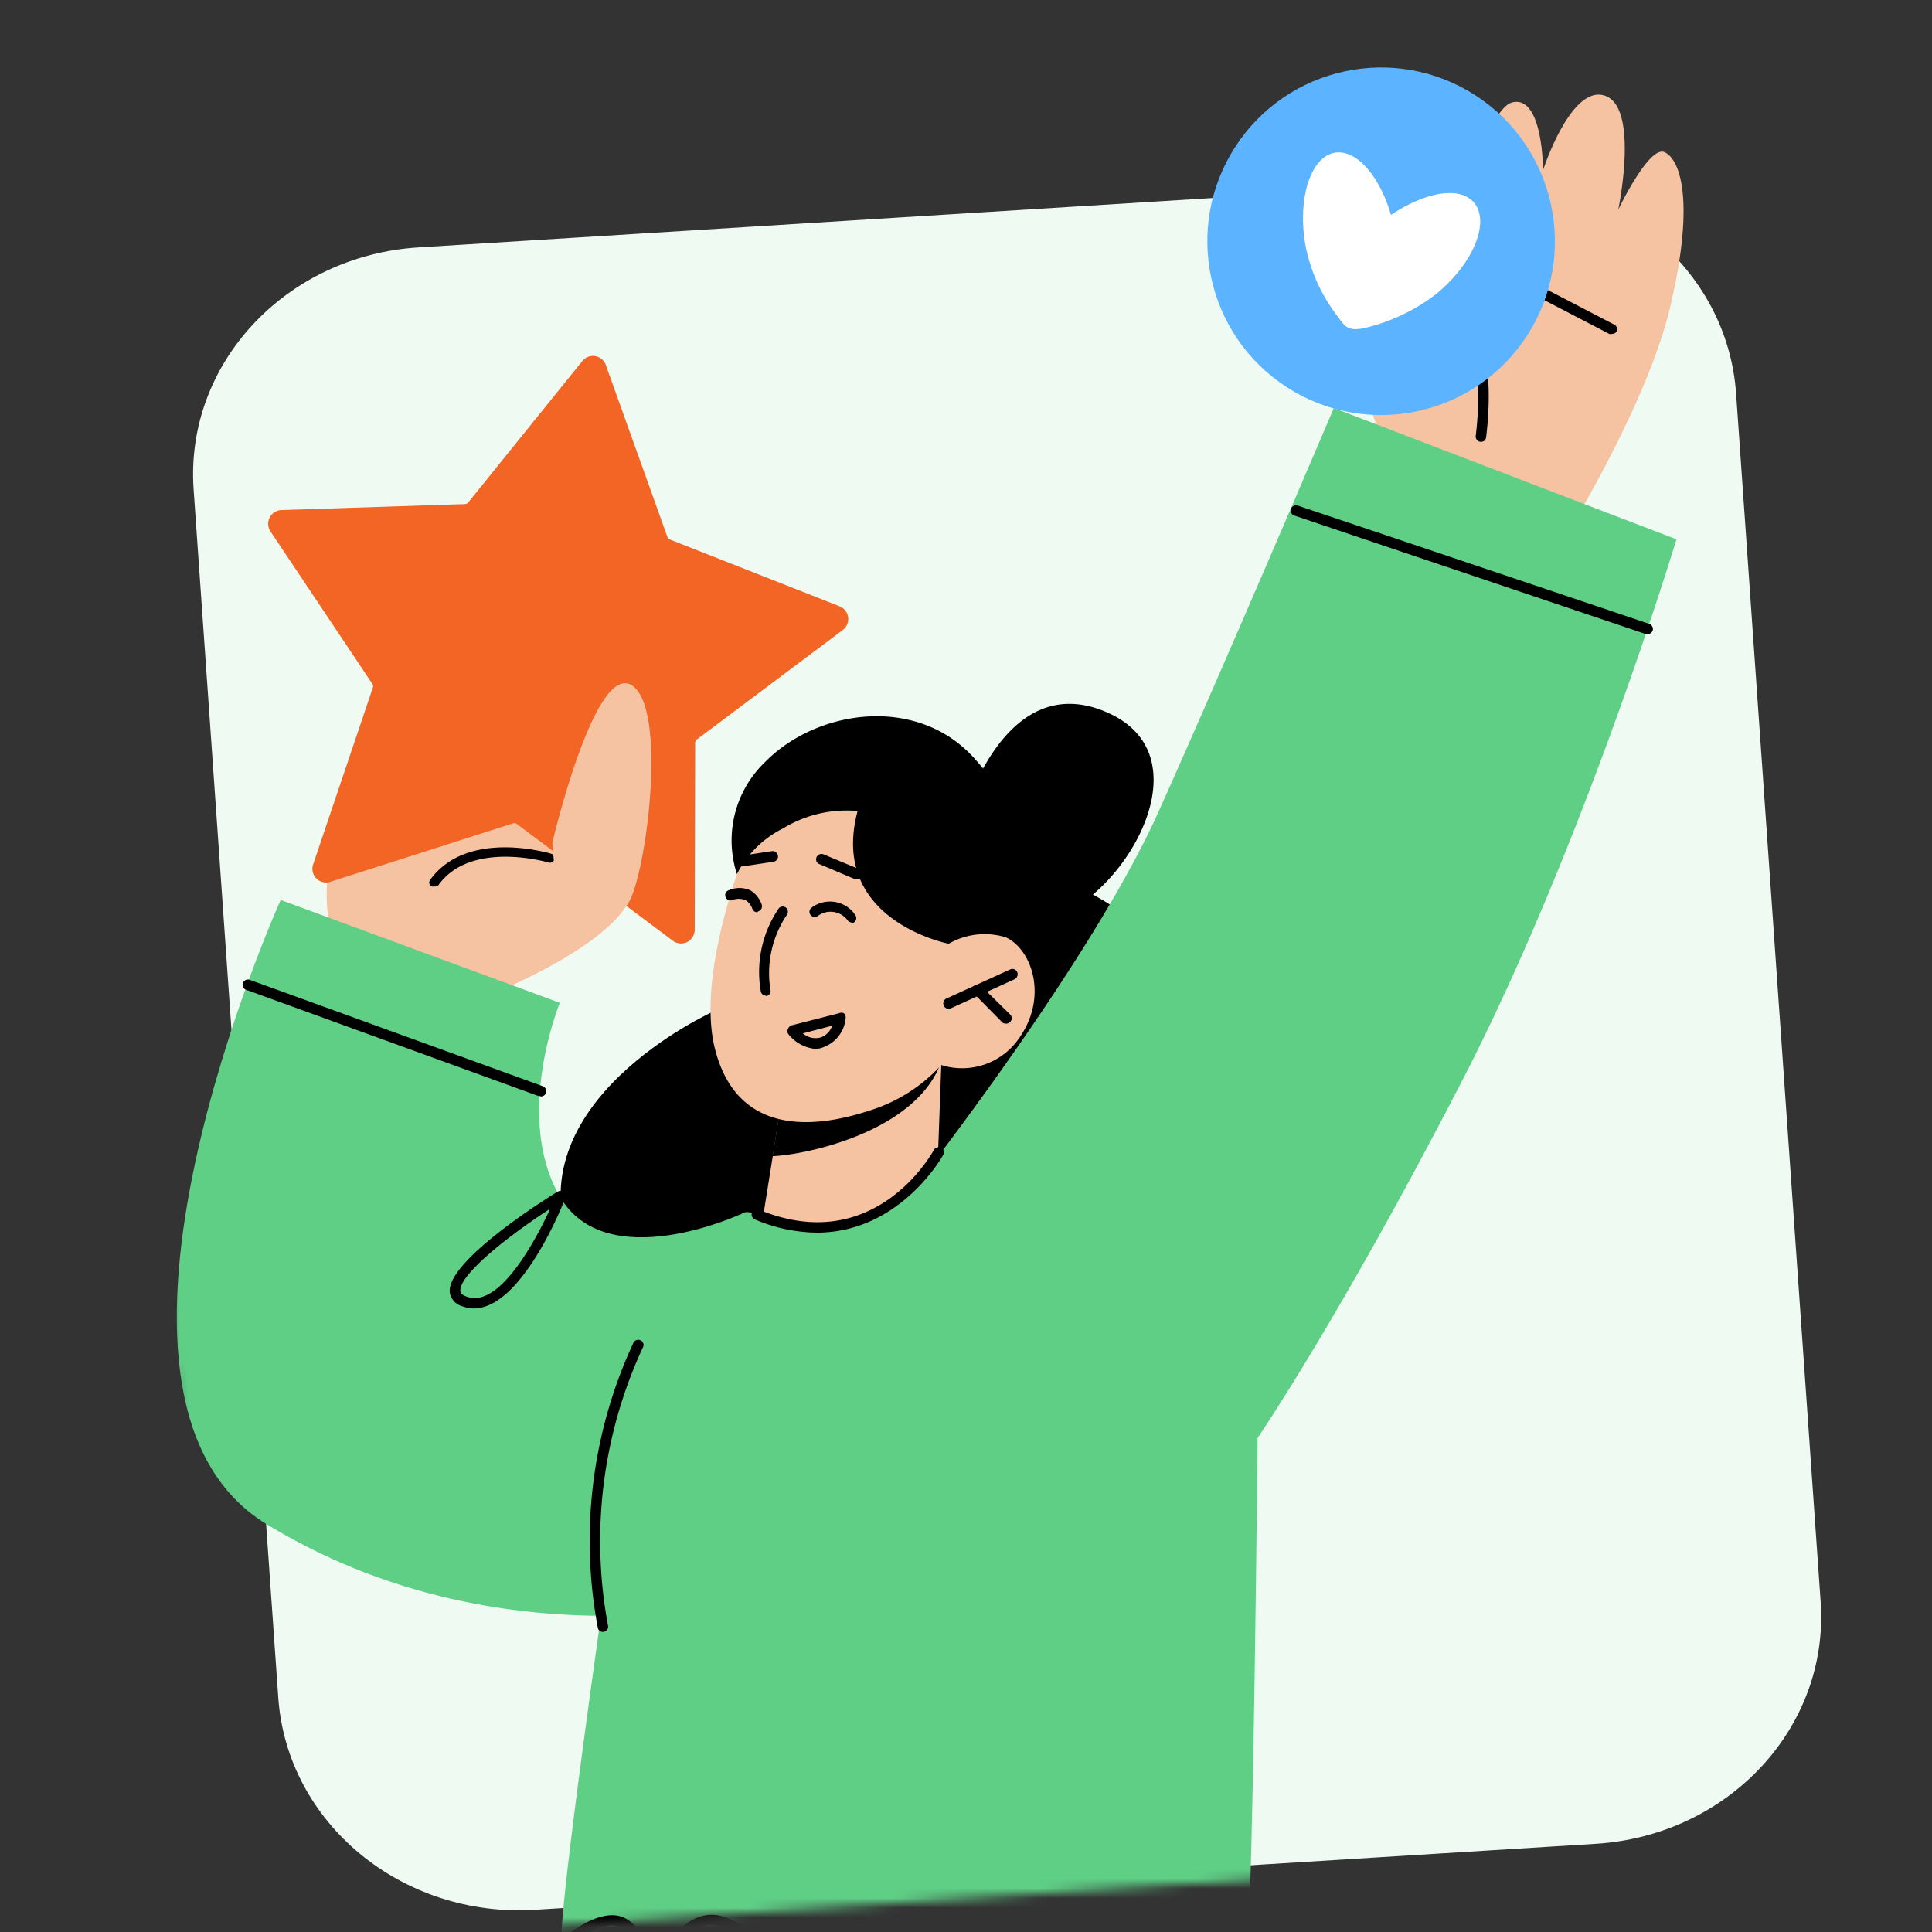 <svg width="200" height="200" viewBox="0 0 200 200" fill="none" xmlns="http://www.w3.org/2000/svg"><rect x="0" y="0" width="200" height="200" fill="#333333" stroke="none"/><path d="M165.196 190.87l-109.81 6.83c-13.77.86-25.666-8.97-26.578-21.95L20.044 50.663c-.912-12.98 9.517-24.193 23.287-25.053l109.81-6.831c13.77-.86 25.666 8.97 26.578 21.95l8.754 125.088c.912 12.979-9.517 24.193-23.277 25.053z" fill="#EFFAF3"/><mask id="a" style="mask-type:alpha" maskUnits="userSpaceOnUse" x="11" y="0" width="178" height="200"><path d="M163.952 192.31l-115.667 7.631c-14.504.961-27.035-10.021-27.996-24.522L11.06 35.678C10.098 21.178 21.082 8.65 35.587 7.69L151.254.058c14.504-.96 27.035 10.022 27.995 24.523l9.221 139.741c.96 14.501-10.025 27.028-24.518 27.988z" fill="#EAF8F3"/></mask><g mask="url(#a)"><path d="M38.533 73.752s-8.796 20.867-2.353 25.242a29.621 29.621 0 0012.094 4.97s20.186-7.323 17.085-14.205C60.5 79.007 38.533 73.752 38.533 73.752z" fill="#F5C2A2"/><path d="M62.752 37.898l6.338 17.688a.444.444 0 00.243.258l17.5 6.888a1.416 1.416 0 01.96 1.148 1.43 1.43 0 01-.598 1.376L72.135 76.55a.433.433 0 00-.172.34l-.048 19.355a1.423 1.423 0 01-.79 1.277 1.409 1.409 0 01-1.489-.149L53.5 85.296a.407.407 0 00-.384-.066l-18.888 6.046a1.41 1.41 0 01-1.858-1.048 1.424 1.424 0 01.064-.795l6.167-18.26a.418.418 0 00-.05-.372L28.03 55.056a1.427 1.427 0 011.187-2.258l18.925-.616a.454.454 0 00.323-.16l11.758-14.573a1.424 1.424 0 011.407-.581 1.416 1.416 0 011.122 1.03z" fill="#F26524"/><path d="M59.708 198.842s-6.377 53.607-8.334 105.323a31397.476 31397.476 0 00-3.254 89.117l54.973 1.935 2.199-102.75-1.276-93.625H59.708z" fill="#24AB7B"/><path d="M126.115 198.841s5.629 19.789 8.796 36.654c3.166 16.865 8.158 39.579 8.158 39.579s18.603 53.189-15.019 58.708c-45.957 7.542-48.222-73.572-48.222-73.572l-.725-35.643-21.308-9.147 2.969-30.783 65.351 14.204z" fill="#24AB7B"/><path d="M160.44 58.205s9.807-15.26 12.446-26.386c2.639-11.126 1.012-15.392-.594-16.073-1.605-.682-4.771 5.959-4.771 5.959s2.199-10.51-1.342-11.786c-3.54-1.275-6.442 7.696-6.442 7.696s-.001-7.806-3.189-7.014c-3.188.791-7.19 17.766-7.19 17.766s-.814-8.971-3.276-8.4c-2.463.572-6.333 12.842-5.498 17.745a47.799 47.799 0 004.156 11.258l15.7 9.235z" fill="#F5C2A2"/><path d="M107.469 90.067s21.747 6.596 22.164 28.584c.418 21.988-40.328 24.187-40.328 24.187s-23.638 2.331-30.059-13.193c-6.42-15.524 14.645-24.956 14.645-24.956s25.706-20.251 33.578-14.622z" fill="#000"/><path d="M94.825 122.697s18.097-23.044 25.111-38.678c7.015-15.633 18.141-41.777 18.141-41.777l35.469 13.589s-9.412 31.245-22.099 55.872c-12.688 24.626-21.264 37.159-21.264 37.159s-.484 52.574-1.209 53.541c-.726.968-20.428 5.365-42.571 4.134-22.143-1.231-26.98-4.397-28.19-5.101-1.21-.704 9.17-69.614 9.17-69.614a45.162 45.162 0 0127.442-9.125z" fill="#5FCF86"/><path d="M97.441 110.252l-.483 13.193s-2.529 3.716-10.291 4.046c-5.761.263-7.74-1.122-7.74-1.122l1.055-6.596 1.034-6.597 14.073-2.55 2.352-.374z" fill="#F5C2A2"/><path d="M97.441 109.613a4.409 4.409 0 01-.418 1.276c-3.21 6.486-13.72 8.663-17.041 8.795l1.033-6.597 16.426-3.474z" fill="#000"/><path d="M79.19 82.986s-7.564 16.315-5.167 25.638c2.397 9.323 10.863 8.026 15.942 6.355a16.735 16.735 0 007.476-4.728 7.146 7.146 0 007.939-2.616c3.232-4.398 1.407-9.39-1.254-10.599a7.43 7.43 0 00-5.915.66l2.617-4.727s-10.005-24.561-21.637-9.983z" fill="#F5C2A2"/><path d="M78.399 94.442a.55.55 0 01-.528-.396 1.737 1.737 0 00-.682-.857 1.802 1.802 0 00-1.407 0 .55.55 0 01-.653-.769.528.528 0 01.323-.265 2.771 2.771 0 012.2 0c.575.34 1.005.88 1.209 1.517a.552.552 0 01-.396.682l-.066.088zm9.785 1.056a.549.549 0 01-.418-.198 2.199 2.199 0 00-3.034-.528.55.55 0 01-.937-.385.527.527 0 01.167-.384 3.166 3.166 0 014.552.681.55.55 0 01-.418.902l.088-.088zm-11.501-5.805a.55.55 0 110-1.099l3.233-.484a.55.55 0 01.616.462.55.55 0 01-.462.638l-3.21.483h-.177zm12.095 1.341h-.22l-3.739-1.584a.529.529 0 01-.285-.725.55.55 0 01.703-.286L88.997 90a.571.571 0 01.286.726.549.549 0 01-.505.308zm-9.5 12.028a.529.529 0 01-.528-.484 11.653 11.653 0 011.892-8.575.55.55 0 01.77 0 .571.571 0 010 .77 10.795 10.795 0 00-1.65 7.739.51.51 0 01-.275.542.507.507 0 01-.209.052v-.044zm5.146 5.518a4.019 4.019 0 01-2.837-1.561.527.527 0 010-.528.552.552 0 01.374-.351l4.904-1.254a.548.548 0 01.483 0 .592.592 0 01.198.462 3.514 3.514 0 01-2.199 3.012 2.4 2.4 0 01-.923.22zm-1.32-1.605a2.04 2.04 0 001.782.44 1.894 1.894 0 001.254-1.232l-3.035.792zm15.086-2.551a.506.506 0 01-.485-.329.532.532 0 01.087-.603.52.52 0 01.177-.123l6.597-3.012a.547.547 0 01.744.69.568.568 0 01-.282.321l-6.597 3.012-.242.044z" fill="#000"/><path d="M104.104 105.964a.523.523 0 01-.203-.038.524.524 0 01-.171-.116l-2.858-2.903a.55.55 0 01-.059-.828.545.545 0 01.428-.16.553.553 0 01.4.219l2.925 2.88a.534.534 0 01.166.385.523.523 0 01-.166.385.561.561 0 01-.21.143.569.569 0 01-.252.033zm-15.326-22.01a12.63 12.63 0 00-7.718 1.803 10.709 10.709 0 00-4.772 4.728 11.234 11.234 0 012.925-11.61c5.343-5.431 15.612-6.926 21.527-.506 5.915 6.42 5.541 12.116 5.541 12.116l-8.07 7.212S85.765 95.3 88.778 83.954zm64.538-38.215a.547.547 0 01-.529-.385.546.546 0 01-.021-.231c1.429-11.588-3.716-16.25-3.76-16.293a.552.552 0 01-.225-.61.56.56 0 01.29-.343.55.55 0 01.638.117c.242.198 5.652 5.036 4.134 17.26a.526.526 0 01-.527.485zm13.523-11.171a.44.44 0 01-.242 0l-15.392-8.003a.525.525 0 01-.284-.526.543.543 0 01.064-.2.529.529 0 01.726-.242l15.392 8.004a.536.536 0 01.275.325.536.536 0 01-.055.422.552.552 0 01-.484.22z" fill="#000"/><path d="M76.684 125.686s-13.92 6.465-18.735-1.825c-4.816-8.289 0-20.053 0-20.053L29.055 93.166s-23.198 51.342-1.45 64.623c27.134 16.535 56.709 6.42 56.709 6.42l-7.63-38.523z" fill="#5FCF86"/><path d="M97.156 119.289s-6.751 11.632-18.801 6.443c-12.05-5.19 34.105 70.164 34.105 70.164l-6.179-65.965-9.125-10.642z" fill="#5FCF86"/><path d="M44.923 91.753a.463.463 0 01-.286 0 .472.472 0 01-.19-.49.469.469 0 01.076-.168c3.806-5.283 12.197-2.82 12.558-2.707a.477.477 0 01.34.4.464.464 0 01-.016.183.491.491 0 01-.24.281.5.5 0 01-.37.038s-8.048-2.388-11.416 2.35a.476.476 0 01-.456.113zm4.121 43.696a3.3 3.3 0 01-1.1-.198 1.8 1.8 0 01-1.385-1.451c-.352-3.122 9.235-9.257 11.17-10.444a.554.554 0 01.625.055.545.545 0 01.167.604c-.198.55-4.486 11.434-9.477 11.434zm7.762-10.224c-4.398 2.858-9.346 6.838-9.148 8.443 0 0 0 .352.638.55 3.188 1.231 6.772-5.057 8.598-8.949l-.088-.044zm-.858-11.763h-.198l-30.257-10.994a.554.554 0 01-.377-.493.55.55 0 01.751-.54l30.279 10.994a.55.55 0 01-.198 1.077v-.044zm114.607-47.824h-.176l-36.392-12.27a.552.552 0 01-.352-.682.572.572 0 01.704-.351l36.392 12.247a.569.569 0 01.352.704.554.554 0 01-.528.352zM62.413 168.937a.524.524 0 01-.528-.44 48.613 48.613 0 013.694-29.508.55.55 0 01.726-.241.527.527 0 01.242.747 47.603 47.603 0 00-3.606 28.783.526.526 0 01-.418.637l-.11.022zm22.143-41.336a16.694 16.694 0 01-6.399-1.363.56.56 0 01-.307-.298.553.553 0 010-.428.54.54 0 01.302-.294.567.567 0 01.423.008c11.896 4.925 17.855-5.739 18.097-6.178a.57.57 0 01.747-.242.544.544 0 01.285.542.546.546 0 01-.065.205c-.044.11-4.464 8.048-13.083 8.048z" fill="#000"/><path d="M57.18 87.23s4.397-18.778 8.245-16.271c3.848 2.507 1.298 20.888-.593 22.823a26.078 26.078 0 01-6.817 3.914l-.836-10.466z" fill="#F5C2A2"/><path d="M97.156 206.933a.572.572 0 01-.374-.154s-4.574-4.574-8.092-4.771c-3.519-.198-7.168 4.397-7.212 4.507a.575.575 0 01-.528.22.593.593 0 01-.418-.374s-2.199-5.849-6.047-6.992c-3.848-1.143-6.179 5.299-6.2 5.365a.553.553 0 01-.518.362.547.547 0 01-.517-.362c-.373-1.297-1.67-4.771-3.342-5.321-1.671-.55-4.398 1.605-5.431 2.485a.553.553 0 01-.936-.385.53.53 0 01.166-.385c.418-.374 3.98-3.562 6.597-2.726 1.781.593 2.99 3.122 3.606 4.727 1.056-2.067 3.496-5.761 6.949-4.727 3.452 1.033 5.607 5.035 6.398 6.838 1.276-1.429 4.398-4.398 7.52-4.244 3.123.154 6.883 3.298 8.269 4.552.923-1.737 3.628-6.157 7.256-6.157s5.497 3.628 6.311 5.431c1.078-1.539 3.386-4.507 5.145-4.705 1.76-.198 3.563 1.979 4.398 3.32.726-1.803 2.375-5.145 4.574-5.211 2.902 0 4.53 3.892 4.596 4.067a.559.559 0 01-.029.396.555.555 0 01-.684.282.553.553 0 01-.299-.26s-1.451-3.364-3.562-3.386c-1.759 0-3.474 4.09-3.936 5.497a.573.573 0 01-.462.374.643.643 0 01-.55-.264c-.879-1.517-2.704-3.87-4.002-3.716-1.297.154-3.738 3.188-4.947 5.079a.526.526 0 01-.528.242.546.546 0 01-.44-.374s-2.001-5.673-5.673-5.673-6.596 6.135-6.596 6.201a.547.547 0 01-.396.33l-.066-.088zm2.066-121s4.178-17.106 15.393-12.18c11.214 4.924.176 21.13-6.597 21.195-6.773.067-8.796-9.014-8.796-9.014z" fill="#000"/></g><g clip-path="url(#clip0_155_11970)"><path d="M158.078 34.744c5.395-8.343 3.005-19.479-5.337-24.873-8.342-5.395-19.478-3.006-24.873 5.337-5.395 8.342-3.005 19.478 5.337 24.873 8.342 5.394 19.478 3.005 24.873-5.337z" fill="#5CB3FF"/><path d="M138.149 15.816c2.231-.413 4.662 2.36 5.843 6.433 3.541-2.36 7.082-3.022 8.592-1.287 1.676 1.971 0 6.303-3.977 9.526a19.398 19.398 0 01-7.153 3.422c-1.782.425-2.184 0-2.892-1.038a17.539 17.539 0 01-3.364-7.177c-.98-5.004.46-9.442 2.951-9.879z" fill="#fff"/></g><defs><clipPath id="clip0_155_11970"><path fill="#fff" transform="translate(125 7)" d="M0 0h36v36H0z"/></clipPath></defs></svg>